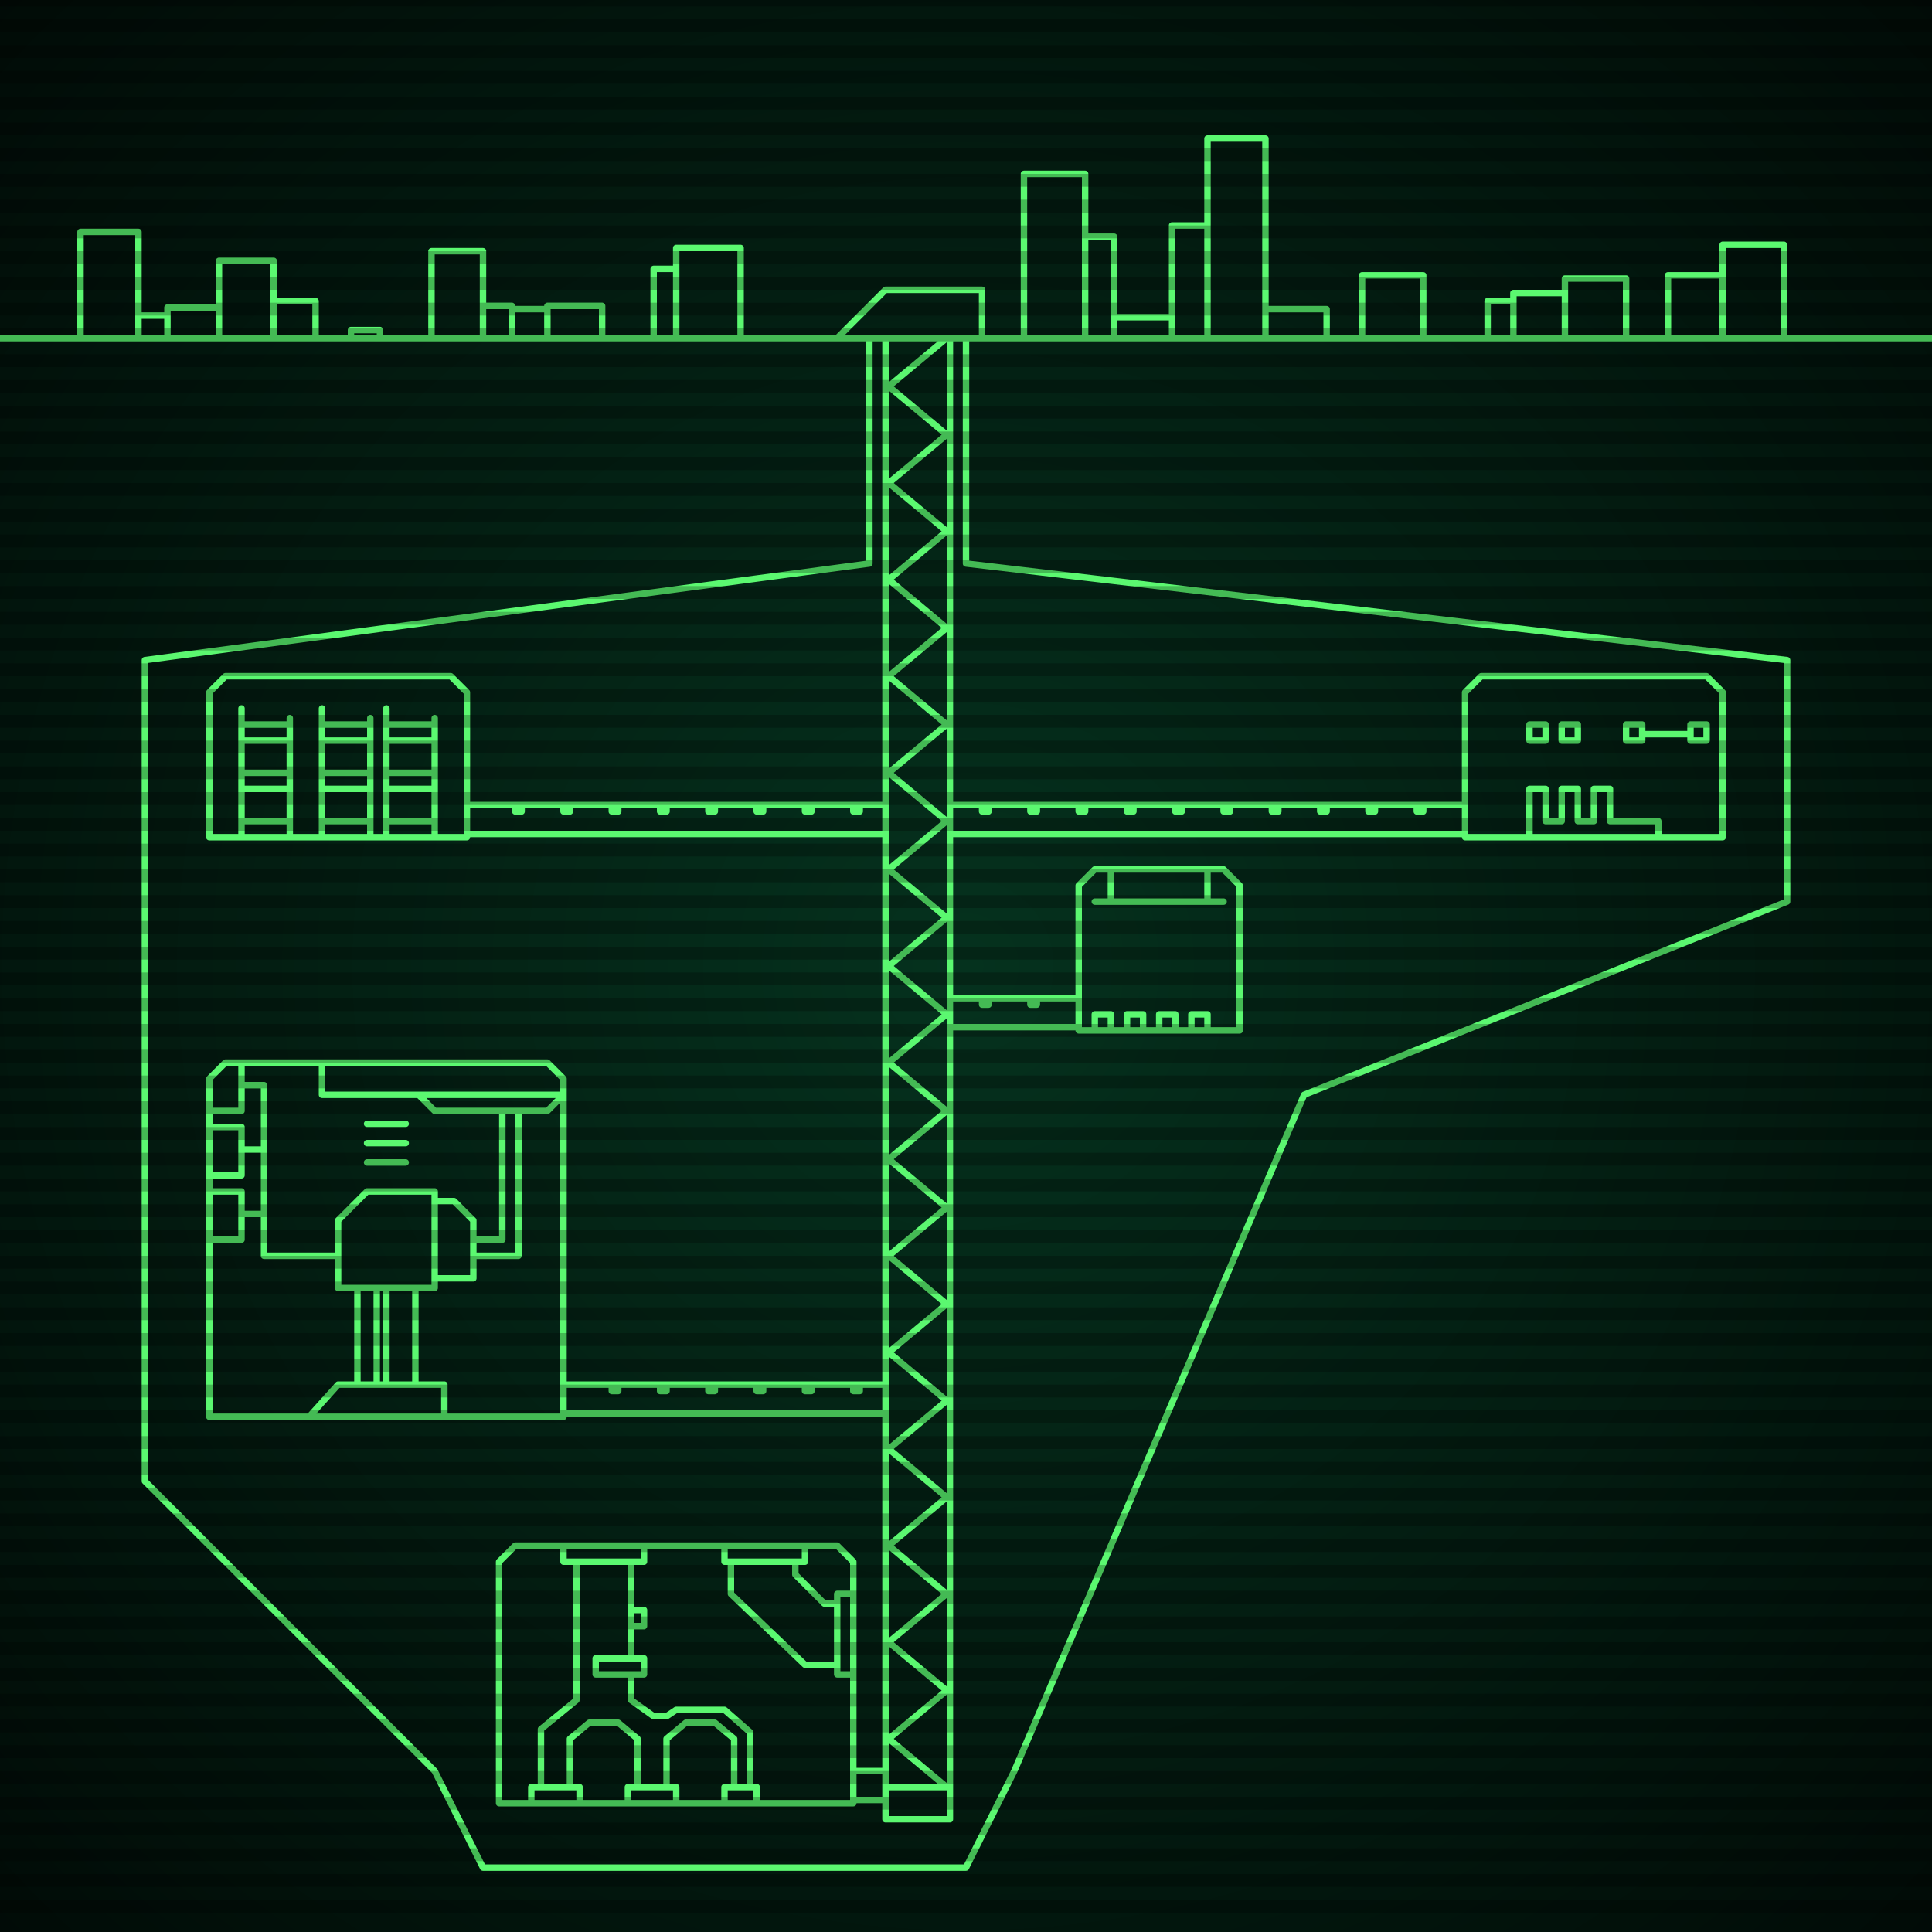 <svg xmlns="http://www.w3.org/2000/svg"
     width="600" height="600"
>

    <defs>
        <radialGradient id="screenGradient"
                        r="100%"
        >
            <stop offset="0%" stop-color="#05321e" />
            <stop offset="90%" stop-color="black" />

        </radialGradient>
    </defs>

    <rect
            fill="url(#screenGradient)"
            width="600" height="600" />


    <g id="monitor" >
        <g id="crt" class="on">
            <g id="terminal">
                <path
                        id="bunker-path"
                        style="fill: none;stroke: #5bf870;stroke-width:2px;stroke-linecap:round;stroke-linejoin:round;stroke-miterlimit:4;stroke-dasharray:none"
                        d="M -40,105 L 640,105 M 460,210 L 530,210 L 535,215 L 535,260 L 455,260 L 455,215 L 460,210 M 525,230 L 525,225 L 530,225 L 530,230 L 525,230 M 525,228 L 510,228 M 505,230 L 505,225 L 510,225 L 510,230 L 505,230 M 485,230 L 485,225 L 490,225 L 490,230 L 485,230 M 475,230 L 475,225 L 480,225 L 480,230 L 475,230 M 475,260 L 475,245 L 480,245 L 480,255 L 485,255 L 485,245 L 490,245 L 490,255 L 495,255 L 495,245 L 500,245 L 500,255 L 505,255 L 515,255 L 515,260 z M 160,480 L 260,480 L 265,485 L 265,560 L 155,560 L 155,485 L 160,480 M 165,560 L 165,555 L 180,555 L 180,560 M 195,560 L 195,555 L 210,555 L 210,560 M 225,560 L 225,555 L 235,555 L 235,560 M 168,555 L 168,537 L 179,528 L 179,485 M 177,555 L 177,540 L 183,535 L 192,535 L 198,540 L 198,555 M 207,555 L 207,540 L 213,535 L 222,535 L 228,540 L 228,555 M 233,555 L 233,538 L 225,531 L 210,531 L 207,533 L 203,533 L 196,528 L 196,521 M 196,515 L 196,485 M 200,480 L 200,485 L 175,485 L 175,480 M 196,500 L 196,505 L 200,505 L 200,500 L 196,500 M 185,515 L 185,520 L 200,520 L 200,515 L 185,515 M 225,480 L 225,485 L 250,485 L 250,480 M 265,495 L 265,520 L 260,520 L 260,495 L 265,495 M 247,485 L 247,489 L 256,498 L 260,498 M 260,517 L 250,517 L 227,495 L 227,485 M 177,555 z M 70,210 L 140,210 L 145,215 L 145,260 L 65,260 L 65,215 L 70,210 M 75,260 L 75,220 M 90,260 L 90,223 M 75,255 L 90,255 M 75,245 L 90,245 M 75,240 L 90,240 M 75,230 L 90,230 M 75,225 L 90,225 M 100,260 L 100,220 M 115,260 L 115,223 M 100,255 L 115,255 M 100,245 L 115,245 M 100,240 L 115,240 M 100,230 L 115,230 M 100,225 L 115,225 M 120,260 L 120,220 M 135,260 L 135,223 M 120,255 L 135,255 M 120,245 L 135,245 M 120,240 L 135,240 M 120,230 L 135,230 M 120,225 L 135,225 z M 340,270 L 380,270 L 385,275 L 385,320 L 335,320 L 335,275 L 340,270 M 340,280 L 380,280 M 345,270 L 345,280 M 375,270 L 375,280 M 340,320 L 340,315 L 345,315 L 345,320 M 350,320 L 350,315 L 355,315 L 355,320 M 360,320 L 360,315 L 365,315 L 365,320 M 370,320 L 370,315 L 375,315 L 375,320 z M 70,330 L 170,330 L 175,335 L 175,440 L 65,440 L 65,335 L 70,330 M 100,330 L 100,340 L 175,340 M 130,340 L 135,345 L 170,345 L 175,340 M 75,330 L 75,345 L 65,345 M 65,350 L 75,350 L 75,365 L 65,365 M 65,370 L 75,370 L 75,385 L 65,385 M 75,357 L 82,357 M 75,377 L 82,377 M 75,337 L 82,337 L 82,390 L 105,390 M 114,349 L 126,349 M 114,355 L 126,355 M 114,361 L 126,361 M 147,385 L 156,385 L 156,345 M 147,390 L 161,390 L 161,345 M 135,373 L 141,373 L 147,379 L 147,397 L 135,397 M 105,379 L 114,370 L 135,370 L 135,400 L 105,400 L 105,379 M 111,400 L 111,430 M 129,400 L 129,430 M 117,400 L 117,430 M 120,400 L 120,430 M 96,440 L 105,430 L 138,430 L 138,440 z M 260,105 L 275,90 L 305,90 L 305,105 M 275,105 L 275,565 L 295,565 L 295,105 M 275,105 L 294,105 L 276,120 L 294,135 L 276,150 L 294,165 L 276,180 L 294,195 L 276,210 L 294,225 L 276,240 L 294,255 L 276,270 L 294,285 L 276,300 L 294,315 L 276,330 L 294,345 L 276,360 L 294,375 L 276,390 L 294,405 L 276,420 L 294,435 L 276,450 L 294,465 L 276,480 L 294,495 L 276,510 L 294,525 L 276,540 L 294,555 L 276,555 M 455,250 L 295,250 M 295,259 L 455,259 M 440,250 L 440,252 L 442,252 L 442,250 M 425,250 L 425,252 L 427,252 L 427,250 M 410,250 L 410,252 L 412,252 L 412,250 M 395,250 L 395,252 L 397,252 L 397,250 M 380,250 L 380,252 L 382,252 L 382,250 M 365,250 L 365,252 L 367,252 L 367,250 M 350,250 L 350,252 L 352,252 L 352,250 M 335,250 L 335,252 L 337,252 L 337,250 M 320,250 L 320,252 L 322,252 L 322,250 M 305,250 L 305,252 L 307,252 L 307,250 M 265,550 L 275,550 M 275,559 L 265,559 M 145,250 L 275,250 M 275,259 L 145,259 M 160,250 L 160,252 L 162,252 L 162,250 M 175,250 L 175,252 L 177,252 L 177,250 M 190,250 L 190,252 L 192,252 L 192,250 M 205,250 L 205,252 L 207,252 L 207,250 M 220,250 L 220,252 L 222,252 L 222,250 M 235,250 L 235,252 L 237,252 L 237,250 M 250,250 L 250,252 L 252,252 L 252,250 M 265,250 L 265,252 L 267,252 L 267,250 M 335,310 L 295,310 M 295,319 L 335,319 M 320,310 L 320,312 L 322,312 L 322,310 M 305,310 L 305,312 L 307,312 L 307,310 M 175,430 L 275,430 M 275,439 L 175,439 M 190,430 L 190,432 L 192,432 L 192,430 M 205,430 L 205,432 L 207,432 L 207,430 M 220,430 L 220,432 L 222,432 L 222,430 M 235,430 L 235,432 L 237,432 L 237,430 M 250,430 L 250,432 L 252,432 L 252,430 M 265,430 L 265,432 L 267,432 L 267,430 z M 165,580 L 300,580 L 315,550 L 405,340 L 555,280 M 300,105 L 300,175 L 555,205 L 555,280 M 285,580 L 150,580 L 135,550 L 45,460 M 270,105 L 270,175 L 45,205 L 45,460 M 25,105 L 25,72 L 43,72 L 43,105 M 43,105 L 43,98 L 52,98 L 52,105 M 52,105 L 52,95.5 L 68,95.5 L 68,105 M 68,105 L 68,81 L 85,81 L 85,105 M 85,105 L 85,93.5 L 98,93.5 L 98,105 M 109,105 L 109,102.5 L 118,102.5 L 118,105 M 134,105 L 134,78 L 150,78 L 150,105 M 150,105 L 150,95 L 159,95 L 159,105 M 159,105 L 159,96 L 170,96 L 170,105 M 170,105 L 170,95 L 187,95 L 187,105 M 203,105 L 203,83.5 L 210,83.5 L 210,105 M 210,105 L 210,77 L 230,77 L 230,105 M 318,105 L 318,54 L 337,54 L 337,105 M 337,105 L 337,73.5 L 346,73.5 L 346,105 M 346,105 L 346,98.5 L 364,98.5 L 364,105 M 364,105 L 364,70 L 375,70 L 375,105 M 375,105 L 375,43 L 393,43 L 393,105 M 393,105 L 393,96 L 412,96 L 412,105 M 423,105 L 423,85.5 L 442,85.5 L 442,105 M 462,105 L 462,93.5 L 470,93.5 L 470,105 M 470,105 L 470,91 L 486,91 L 486,105 M 486,105 L 486,86.5 L 505,86.5 L 505,105 M 518,105 L 518,85.5 L 535,85.5 L 535,105 M 535,105 L 535,76 L 554,76 L 554,105 "

                />
            </g>
        </g>
    </g>

    <g id="stripes"
    >
        <path
                id="stripe-path"
                style="stroke: rgba(0, 0, 0, 0.25);stroke-width:4px;"
                d="M 0,0 L 600,0 M 0,8 L 600,8 M 0,16 L 600,16 M 0,24 L 600,24 M 0,32 L 600,32 M 0,40 L 600,40 M 0,48 L 600,48 M 0,56 L 600,56 M 0,64 L 600,64 M 0,72 L 600,72 M 0,80 L 600,80 M 0,88 L 600,88 M 0,96 L 600,96 M 0,104 L 600,104 M 0,112 L 600,112 M 0,120 L 600,120 M 0,128 L 600,128 M 0,136 L 600,136 M 0,144 L 600,144 M 0,152 L 600,152 M 0,160 L 600,160 M 0,168 L 600,168 M 0,176 L 600,176 M 0,184 L 600,184 M 0,192 L 600,192 M 0,200 L 600,200 M 0,208 L 600,208 M 0,216 L 600,216 M 0,224 L 600,224 M 0,232 L 600,232 M 0,240 L 600,240 M 0,248 L 600,248 M 0,256 L 600,256 M 0,264 L 600,264 M 0,272 L 600,272 M 0,280 L 600,280 M 0,288 L 600,288 M 0,296 L 600,296 M 0,304 L 600,304 M 0,312 L 600,312 M 0,320 L 600,320 M 0,328 L 600,328 M 0,336 L 600,336 M 0,344 L 600,344 M 0,352 L 600,352 M 0,360 L 600,360 M 0,368 L 600,368 M 0,376 L 600,376 M 0,384 L 600,384 M 0,392 L 600,392 M 0,400 L 600,400 M 0,408 L 600,408 M 0,416 L 600,416 M 0,424 L 600,424 M 0,432 L 600,432 M 0,440 L 600,440 M 0,448 L 600,448 M 0,456 L 600,456 M 0,464 L 600,464 M 0,472 L 600,472 M 0,480 L 600,480 M 0,488 L 600,488 M 0,496 L 600,496 M 0,504 L 600,504 M 0,512 L 600,512 M 0,520 L 600,520 M 0,528 L 600,528 M 0,536 L 600,536 M 0,544 L 600,544 M 0,552 L 600,552 M 0,560 L 600,560 M 0,568 L 600,568 M 0,576 L 600,576 M 0,584 L 600,584 M 0,592 L 600,592 z"
        />
    </g>
</svg>